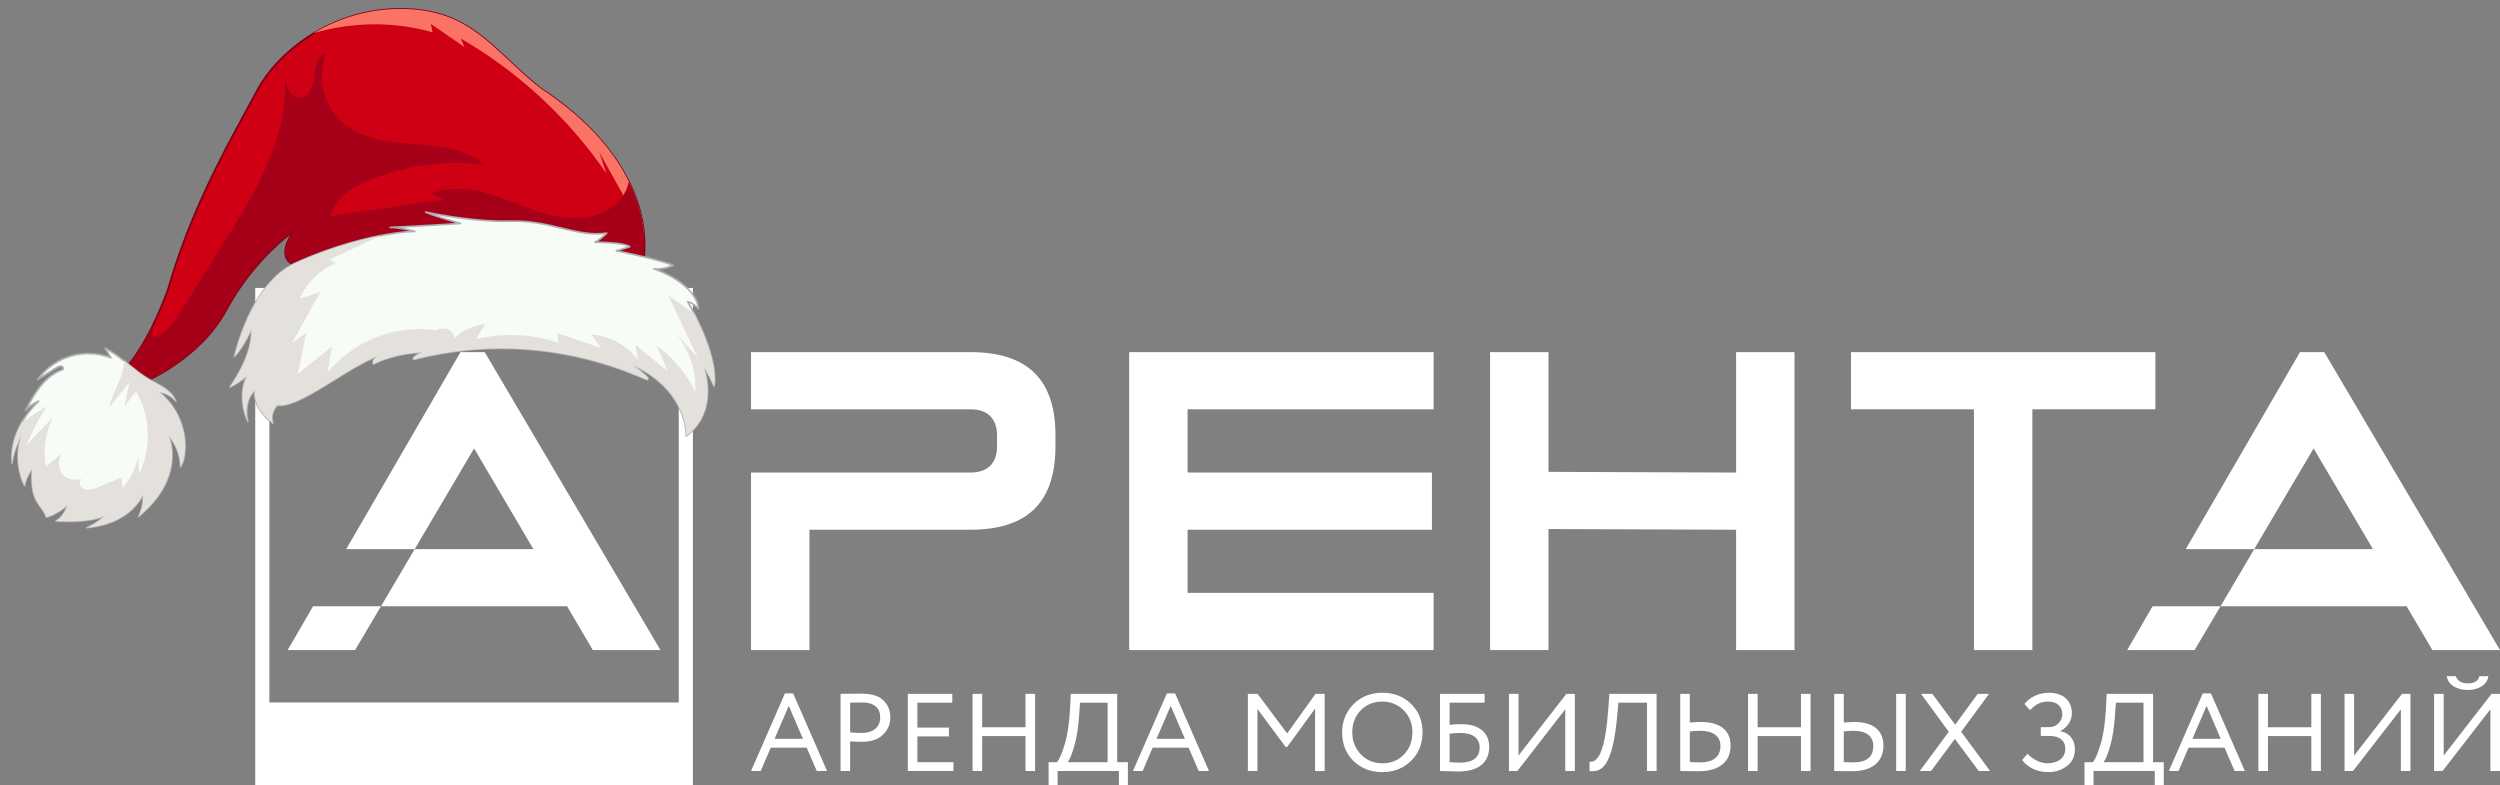 <?xml version="1.0" encoding="UTF-8"?> <svg xmlns="http://www.w3.org/2000/svg" width="382" height="120" viewBox="0 0 382 120" fill="none"><rect x="0" y="0" width="382" height="120" fill="#808080" stroke="none"/><path fill-rule="evenodd" clip-rule="evenodd" d="M351.439 53.807L333.982 83.903L344.444 83.906L339.296 92.641L328.913 92.64L325.033 99.33H335.33L339.296 92.641H367.734L371.664 99.33H382L355.147 53.807H351.439H351.439ZM344.444 83.906L353.521 68.517L354.094 69.488L362.585 83.906H344.444V83.906Z" fill="white"></path><path fill-rule="evenodd" clip-rule="evenodd" d="M158.05 56.965C155.903 54.863 152.647 53.808 148.291 53.805L114.757 53.808V62.542C125.926 62.542 137.098 62.542 148.267 62.542C149.587 62.542 150.598 62.886 151.297 63.571C151.995 64.254 152.347 65.244 152.347 66.535V68.213C152.347 69.505 151.995 70.495 151.297 71.179C150.598 71.864 149.586 72.206 148.267 72.206C137.098 72.206 125.926 72.206 114.757 72.206V99.328H123.683V80.942H132.341H144.952H148.267C152.634 80.942 155.893 79.889 158.041 77.787C160.191 75.681 161.27 72.489 161.274 68.213L161.273 66.512C161.273 62.248 160.197 59.064 158.05 56.965V56.965Z" fill="white"></path><path fill-rule="evenodd" clip-rule="evenodd" d="M218.8 72.206H181.465V62.541H219.055V53.807H172.537L172.54 99.33H219.055V90.594H181.465V80.942H218.8V72.206Z" fill="white"></path><path fill-rule="evenodd" clip-rule="evenodd" d="M236.608 80.838L265.275 80.942V99.33H274.2V53.807H265.275V72.206L236.608 72.099V53.807H227.684V99.33H236.608V80.838Z" fill="white"></path><path fill-rule="evenodd" clip-rule="evenodd" d="M301.618 62.541V99.33H310.545V62.541H329.346V53.807H282.829V62.541H301.618Z" fill="white"></path><path d="M40.078 44H105.873C105.873 69.334 105.873 94.666 105.873 120H39C39 94.666 39 69.333 39 44H40.078ZM103.716 46.11H41.157V107.334H103.716V46.11Z" fill="white"></path><path fill-rule="evenodd" clip-rule="evenodd" d="M70.36 53.807L52.897 83.911L63.364 83.906L58.216 92.641L47.836 92.636L43.953 99.33H54.25L58.216 92.641H86.654L90.585 99.33H100.92L74.067 53.807H70.36H70.36ZM63.364 83.906L72.442 68.517L73.014 69.488L81.505 83.906H63.364V83.906Z" fill="white"></path><path d="M116.237 117.81L117.769 114.24H123.259L124.808 117.81H126.374L121.194 105.953H119.938L114.757 117.81H116.237ZM122.691 112.892H118.354L120.523 107.856L122.691 112.892H122.691ZM129.902 113.28C130.436 113.33 131.038 113.347 131.709 113.347C133.103 113.347 134.171 112.993 134.911 112.269C135.668 111.545 136.046 110.669 136.046 109.642C136.046 108.58 135.702 107.721 134.996 107.031C134.309 106.34 133.172 105.986 131.589 105.986C131.331 105.986 130.78 105.986 129.971 106.003C129.162 106.02 128.664 106.02 128.439 106.02V117.81H129.902V113.279L129.902 113.28ZM131.726 107.334C133.585 107.334 134.497 108.193 134.497 109.625C134.497 111.107 133.431 112 131.658 112C131.141 112 130.556 111.966 129.902 111.915V107.368C130.659 107.351 131.262 107.334 131.726 107.334H131.726ZM145.684 117.81V116.463H140.177V112.522H144.995V111.174H140.177V107.368H145.512V106.021H138.714V117.81H145.684L145.684 117.81ZM158.161 117.81V106.021H156.698V111.124H150.072V106.021H148.609V117.81H150.072V112.472H156.698V117.81H158.161ZM161.603 120V117.81H170.966V120H172.342V116.463H170.708V106.02H163.617L163.497 108.378C163.376 110.551 163.118 112.319 162.687 113.717C162.275 115.099 161.879 116.008 161.517 116.462H160.226V120H161.603L161.603 120ZM165.028 107.368H169.245V116.463H163.135C163.428 116.109 163.772 115.301 164.134 114.054C164.494 112.791 164.753 111.275 164.874 109.473L165.028 107.368H165.028ZM174.598 117.81L176.129 114.24H181.618L183.167 117.81H184.734L179.554 105.953H178.298L173.117 117.81H174.598ZM181.051 112.892H176.714L178.882 107.856L181.051 112.892H181.051ZM192.134 117.81V108.328L196.454 114.139H196.678L200.946 108.277V117.81H202.409V106.02H201.015L196.678 112.067L192.152 106.02H190.671V117.81H192.134L192.134 117.81ZM205.077 111.915C205.077 113.684 205.662 115.149 206.814 116.278C207.985 117.406 209.448 117.978 211.221 117.978C212.976 117.978 214.439 117.406 215.609 116.261C216.78 115.099 217.364 113.65 217.364 111.915C217.364 110.147 216.78 108.682 215.609 107.553C214.456 106.425 212.994 105.852 211.221 105.852C209.448 105.852 207.968 106.442 206.814 107.604C205.662 108.766 205.077 110.197 205.077 111.915ZM206.626 111.915C206.626 110.551 207.056 109.423 207.933 108.53C208.811 107.637 209.896 107.199 211.221 107.199C212.512 107.199 213.613 107.654 214.49 108.547C215.368 109.44 215.815 110.551 215.815 111.915C215.815 113.263 215.385 114.391 214.525 115.284C213.682 116.176 212.581 116.631 211.221 116.631C209.93 116.631 208.828 116.176 207.951 115.284C207.073 114.374 206.626 113.246 206.626 111.915V111.915ZM220.032 117.81C220.222 117.81 220.652 117.827 221.289 117.844C221.925 117.861 222.476 117.878 222.923 117.878C225.831 117.878 227.552 116.547 227.552 114.122C227.552 111.966 226.004 110.652 223.337 110.652C222.717 110.652 222.097 110.686 221.495 110.753V107.368H226.848V106.021H220.032V117.81L220.032 117.81ZM223.25 112C225.109 112 226.091 112.859 226.091 114.223C226.091 115.688 225.092 116.53 223.147 116.53C222.751 116.53 222.201 116.513 221.495 116.463V112.101C222.132 112.033 222.717 112 223.25 112ZM239.17 108.378V117.81H240.633V106.021H239.342L232.028 115.452V106.021H230.565V117.81H231.855L239.17 108.378ZM253.127 117.81V106.021H245.917L245.744 108.378C245.538 111.292 245.142 113.465 244.746 114.543C244.557 115.082 244.35 115.503 244.092 115.806C243.61 116.395 243.318 116.429 242.887 116.379L242.871 117.81C244.764 118.063 246.381 117.069 247.087 109.591L247.293 107.368H251.664V117.81H253.127H253.127ZM259.788 111.663C261.767 111.663 262.886 112.488 262.886 113.987C262.886 115.655 261.75 116.497 259.736 116.497C259.65 116.497 259.134 116.48 258.204 116.446V111.764C258.807 111.697 259.34 111.663 259.788 111.663H259.788ZM256.742 106.021V117.81C256.949 117.81 257.379 117.81 258.032 117.827C258.686 117.844 259.203 117.844 259.564 117.844C262.645 117.844 264.435 116.429 264.435 113.953C264.435 111.663 262.92 110.315 259.891 110.315C259.495 110.315 258.928 110.349 258.204 110.399V106.02H256.742V106.021ZM276.654 117.81V106.021H275.191V111.124H268.565V106.021H267.102V117.81H268.565V112.472H275.191V117.81H276.654ZM291.196 117.81V106.021H289.733V117.81H291.196ZM283.228 111.663C285.173 111.663 286.24 112.488 286.24 113.987C286.24 115.655 285.225 116.497 283.176 116.497C283.142 116.497 282.66 116.48 281.731 116.446V111.764C282.333 111.697 282.832 111.663 283.228 111.663H283.228ZM280.268 106.021V117.81C280.474 117.81 280.887 117.81 281.507 117.827C282.144 117.844 282.643 117.844 283.004 117.844C286.016 117.844 287.789 116.429 287.789 113.953C287.789 111.663 286.292 110.315 283.332 110.315C282.987 110.315 282.454 110.349 281.731 110.399V106.02H280.268L280.268 106.021ZM302.194 106.021L298.752 110.736L295.258 106.021H293.537L297.771 111.814L293.348 117.81H295.069L298.7 112.909L302.349 117.81H304.087L299.664 111.814L303.932 106.021H302.194H302.194ZM312.933 117.979C314.086 117.979 315.05 117.659 315.841 117.035C316.65 116.412 317.046 115.57 317.046 114.509C317.046 113.094 316.272 112 314.844 111.73V111.68C315.962 111.124 316.582 110.046 316.582 108.985C316.582 107.014 315.205 105.852 313.088 105.852C311.556 105.852 310.163 106.509 309.336 107.57L310.197 108.513C310.954 107.637 311.866 107.2 312.933 107.2C314.224 107.2 315.119 107.89 315.119 109.12C315.119 109.692 314.912 110.164 314.516 110.551C314.12 110.922 313.656 111.107 313.123 111.107H311.832V112.454H313.225C314.723 112.454 315.584 113.212 315.584 114.374C315.584 115.789 314.482 116.631 312.847 116.631C311.832 116.631 310.558 116.042 309.801 115.166L308.992 116.126C309.681 117.154 311.195 117.979 312.933 117.979L312.933 117.979ZM319.886 120V117.81H329.248V120H330.625V116.463H328.99V106.021H321.9L321.779 108.378C321.658 110.551 321.4 112.32 320.97 113.718C320.557 115.099 320.161 116.008 319.8 116.463H318.509V120H319.886L319.886 120ZM323.311 107.368H327.527V116.463H321.417C321.71 116.109 322.054 115.301 322.416 114.055C322.778 112.791 323.035 111.275 323.156 109.473L323.311 107.368H323.311ZM332.88 117.81L334.411 114.24H339.902L341.451 117.81H343.017L337.836 105.953H336.58L331.399 117.81H332.88ZM339.334 112.892H334.997L337.165 107.856L339.334 112.892H339.334ZM354.634 117.81V106.021H353.17V111.124H346.544V106.021H345.081V117.81H346.544V112.472H353.17V117.81H354.634ZM366.853 108.379V117.81H368.316V106.021H367.025L359.71 115.452V106.021H358.248V117.81H359.538L366.853 108.379ZM380.535 108.379V117.81H381.998V106.021H380.707L373.393 115.452V106.021H371.93V117.81H373.221L380.535 108.379ZM373.857 103.326C374.063 104.589 375.302 105.431 377.075 105.431C378.745 105.431 380.07 104.589 380.225 103.326H378.848C378.676 104.05 378.091 104.42 377.075 104.42C376.129 104.42 375.51 104.05 375.234 103.326H373.857H373.857Z" fill="white"></path><path d="M98.27 40.111C98.27 40.111 101.644 26.014 82.624 13.517C75.406 7.847 72.198 1.598 61.772 1.367C51.345 1.136 42.752 7.269 39.2 13.98C35.648 20.692 29.461 30.991 25.68 44.183C22.357 53.324 18.92 56.565 18.92 56.565L21.67 58.532C21.67 58.532 30.378 55.176 34.617 47.307C38.856 39.439 44.814 35.388 44.814 35.388C44.814 35.388 41.575 39.792 45.546 40.645C45.546 40.645 71.265 30.629 98.27 40.111Z" fill="#CF0014"></path><path d="M21.67 58.662C21.685 58.662 21.701 58.659 21.716 58.654C21.804 58.62 30.517 55.19 34.73 47.369C38.145 41.031 42.729 37.144 44.318 35.917C43.838 36.734 43.144 38.213 43.575 39.366C43.841 40.079 44.496 40.552 45.52 40.771C45.543 40.776 45.57 40.775 45.593 40.766C45.85 40.666 71.578 30.877 98.229 40.234C98.263 40.245 98.301 40.242 98.333 40.225C98.365 40.207 98.388 40.177 98.397 40.141C98.405 40.105 99.231 36.524 97.704 31.462C96.298 26.801 92.553 19.885 82.695 13.408C80.88 11.981 79.322 10.52 77.816 9.107C73.412 4.977 69.609 1.41 61.775 1.236C61.583 1.232 61.393 1.23 61.203 1.23C50.626 1.23 42.349 7.752 39.086 13.918C38.566 14.901 37.99 15.96 37.373 17.094C33.75 23.753 28.788 32.872 25.556 44.146C22.288 53.136 18.866 56.437 18.832 56.469C18.803 56.495 18.788 56.534 18.791 56.573C18.794 56.612 18.813 56.648 18.845 56.67L21.596 58.637C21.617 58.654 21.643 58.662 21.67 58.662ZM44.814 35.257C44.789 35.257 44.764 35.265 44.742 35.279C44.682 35.32 38.709 39.438 34.503 47.244C30.526 54.627 22.486 58.058 21.687 58.384L19.119 56.547C19.738 55.897 22.837 52.38 25.8 44.227C29.027 32.972 33.981 23.867 37.599 17.22C38.216 16.085 38.793 15.025 39.313 14.041C42.599 7.833 51.031 1.257 61.768 1.497C69.504 1.669 73.274 5.205 77.639 9.299C79.15 10.715 80.711 12.18 82.544 13.62C87.958 17.177 94.931 23.168 97.456 31.538C98.792 35.97 98.306 39.234 98.173 39.938C71.945 30.792 46.653 40.086 45.535 40.508C44.625 40.305 44.047 39.89 43.816 39.273C43.25 37.761 44.901 35.487 44.918 35.465C44.955 35.414 44.951 35.343 44.907 35.297C44.883 35.271 44.849 35.257 44.814 35.257Z" fill="#780015"></path><path d="M91.567 23.253C91.932 24.337 92.297 25.421 92.662 26.505C86.886 18.084 79.229 10.989 70.427 5.899C70.606 6.331 70.787 6.763 70.967 7.194C69.255 6.012 67.543 4.83 65.832 3.648C65.921 4.08 66.011 4.512 66.1 4.945C60.196 3.235 53.834 3.341 47.935 5.054C51.825 2.72 56.57 1.251 61.771 1.367C72.198 1.598 75.406 7.847 82.624 13.517C95.547 22.009 98.131 31.236 98.46 36.281C98.005 35 97.433 33.751 96.757 32.54C95.027 29.445 93.297 26.349 91.567 23.253Z" fill="#FB7364"></path><path d="M23.261 49.892C23.331 50.472 23.401 51.051 23.471 51.63C25.517 50.826 26.825 48.837 27.999 46.962C30.094 43.619 32.189 40.275 34.284 36.931C39.083 29.27 44.066 20.936 43.532 11.886C43.778 13.21 44.351 14.843 45.682 14.921C47.113 15.006 47.836 13.211 47.993 11.772C48.151 10.332 48.419 8.545 49.785 8.105C48.295 11.901 49.581 16.62 52.785 19.111C58.7 23.711 68.315 20.252 73.981 25.162C68.081 24.431 61.998 25.25 56.493 27.519C53.894 28.59 51.184 30.271 50.478 33.015C56.233 32.173 61.988 31.331 67.743 30.49C67.129 30.186 66.516 29.882 65.902 29.579C68.921 28.323 72.38 28.836 75.49 29.84C78.6 30.844 81.57 32.316 84.767 32.984C87.964 33.653 91.582 33.385 94.064 31.243C95.088 30.359 95.792 29.092 96.099 27.759C99.545 34.775 98.27 40.111 98.27 40.111C71.264 30.629 45.546 40.644 45.546 40.644C41.574 39.792 44.814 35.388 44.814 35.388C44.814 35.388 38.856 39.438 34.616 47.307C30.377 55.175 21.669 58.531 21.669 58.531L18.92 56.564C18.92 56.564 20.875 54.72 23.261 49.892Z" fill="#A50017"></path><path d="M23.3 53.697C25.401 53.446 27.024 51.767 28.375 50.122C29.651 48.568 30.852 46.952 32.019 45.313C37.782 37.217 42.705 28.51 46.683 19.384C45.592 21.627 46.416 24.632 48.494 25.989C50.268 27.147 52.748 26.966 54.418 25.691C52.538 27.486 50.658 29.282 48.778 31.078C47.902 31.915 46.95 32.959 47.13 34.163C47.293 35.25 48.38 35.995 49.459 36.143C50.539 36.291 51.645 36.067 52.677 35.716C58.558 33.72 65.842 34.599 72.279 36.041C56.822 36.256 45.546 40.644 45.546 40.644C41.575 39.792 44.814 35.388 44.814 35.388C44.814 35.388 38.856 39.438 34.617 47.307C30.378 55.175 21.67 58.531 21.67 58.531L18.92 56.564C18.92 56.564 19.873 55.663 21.258 53.482C21.917 53.693 22.607 53.78 23.3 53.697Z" fill="#A50017"></path><path d="M9.634 56.445C8.261 56.896 7.101 57.865 6.188 58.995C5.276 60.125 4.586 61.419 3.902 62.703C4.47 62.106 5.154 61.624 5.905 61.293C3.323 63.745 1.481 67.246 1.836 70.806C2.018 69.209 2.691 67.716 3.354 66.254C2.431 68.841 2.562 71.742 3.739 74.221C3.935 73.308 4.328 72.439 4.883 71.692C4.819 73.353 4.777 75.113 5.585 76.562C6.057 77.409 6.803 78.112 7.079 79.043C8.266 78.685 9.367 78.042 10.266 77.182C9.963 78.257 9.461 79.005 8.545 79.633C11.045 79.711 13.625 79.776 15.958 78.863C15.16 79.595 14.246 80.198 13.261 80.64C14.979 80.483 16.691 80.059 18.212 79.237C19.734 78.415 21.061 77.178 21.849 75.627C21.913 76.767 21.674 77.924 21.165 78.943C22.979 77.457 24.566 75.627 25.488 73.459C26.41 71.29 26.618 68.758 25.759 66.564C26.9 67.876 27.558 69.606 27.583 71.352C28.002 70.684 28.173 69.887 28.248 69.1C28.576 65.64 27.048 62.057 24.334 59.92C25.318 60.038 26.249 60.551 26.881 61.321C26.5 60.352 25.674 59.629 24.794 59.083C23.915 58.536 22.956 58.126 22.096 57.549C20.043 56.173 18.274 54.308 16.066 53.204C16.361 53.694 16.656 54.185 16.951 54.675C15.001 53.909 12.8 53.814 10.792 54.408C8.784 55.002 6.982 56.282 5.75 57.99C6.656 57.425 7.563 56.861 8.47 56.297C8.726 56.137 8.999 55.972 9.3 55.963C9.602 55.954 9.623 56.141 9.634 56.445Z" fill="#F7FCF6"></path><path d="M13.261 80.77C13.265 80.77 13.268 80.769 13.272 80.769C15.169 80.596 16.852 80.119 18.274 79.352C19.741 78.559 20.952 77.421 21.729 76.112C21.712 77.074 21.48 78.023 21.05 78.884C21.022 78.939 21.037 79.005 21.084 79.044C21.131 79.082 21.199 79.083 21.247 79.044C23.292 77.368 24.759 75.506 25.607 73.509C26.492 71.43 26.669 69.187 26.122 67.239C26.955 68.433 27.434 69.896 27.454 71.353C27.455 71.411 27.493 71.462 27.548 71.477C27.606 71.492 27.661 71.47 27.692 71.422C28.066 70.825 28.284 70.092 28.377 69.112C28.692 65.79 27.299 62.326 24.804 60.141C25.572 60.341 26.274 60.785 26.782 61.404C26.823 61.453 26.894 61.465 26.947 61.432C27.002 61.4 27.025 61.332 27.002 61.272C26.662 60.407 25.962 59.654 24.862 58.971C24.464 58.724 24.044 58.501 23.639 58.287C23.145 58.025 22.636 57.755 22.167 57.441C21.368 56.905 20.597 56.283 19.852 55.681C18.686 54.74 17.48 53.766 16.124 53.088C16.072 53.062 16.011 53.074 15.971 53.117C15.932 53.16 15.926 53.223 15.956 53.273L16.65 54.425C14.757 53.767 12.679 53.714 10.756 54.284C8.714 54.888 6.899 56.177 5.646 57.913C5.61 57.964 5.613 58.033 5.655 58.079C5.698 58.125 5.766 58.134 5.818 58.101L8.537 56.409C8.768 56.265 9.029 56.103 9.305 56.094C9.455 56.093 9.486 56.111 9.501 56.353C8.277 56.779 7.099 57.662 6.089 58.913C5.166 60.056 4.466 61.37 3.789 62.641C3.758 62.699 3.775 62.77 3.827 62.809C3.88 62.847 3.951 62.841 3.996 62.794C4.355 62.416 4.766 62.083 5.21 61.808C2.706 64.47 1.405 67.785 1.708 70.82C1.715 70.887 1.77 70.937 1.836 70.938H1.837C1.902 70.938 1.958 70.888 1.965 70.822C2.082 69.795 2.403 68.814 2.792 67.862C2.397 70.028 2.68 72.293 3.623 74.278C3.646 74.329 3.699 74.358 3.755 74.351C3.81 74.345 3.854 74.304 3.866 74.249C4.026 73.5 4.325 72.776 4.738 72.131C4.69 73.565 4.704 75.246 5.473 76.626C5.653 76.949 5.873 77.253 6.085 77.547C6.447 78.047 6.789 78.519 6.956 79.081C6.976 79.15 7.048 79.19 7.116 79.169C8.167 78.852 9.153 78.314 9.994 77.603C9.684 78.429 9.212 79.019 8.472 79.525C8.426 79.557 8.405 79.616 8.421 79.67C8.437 79.724 8.485 79.762 8.541 79.764C10.702 79.832 13.126 79.907 15.348 79.215C14.692 79.739 13.975 80.177 13.207 80.521C13.15 80.547 13.119 80.611 13.135 80.673C13.15 80.73 13.202 80.77 13.261 80.77ZM21.848 75.496C21.8 75.496 21.756 75.522 21.733 75.567C21.002 77.006 19.73 78.269 18.151 79.122C16.948 79.772 15.551 80.209 13.99 80.424C14.732 80.024 15.42 79.533 16.045 78.959C16.091 78.917 16.101 78.847 16.068 78.794C16.035 78.74 15.97 78.717 15.911 78.741C13.689 79.611 11.18 79.582 8.925 79.514C9.661 78.927 10.108 78.221 10.391 77.217C10.407 77.161 10.383 77.1 10.334 77.07C10.284 77.04 10.22 77.047 10.178 77.087C9.324 77.903 8.284 78.522 7.163 78.88C6.972 78.329 6.628 77.853 6.293 77.392C6.085 77.104 5.87 76.807 5.697 76.498C4.883 75.037 4.955 73.184 5.012 71.696C5.014 71.639 4.979 71.588 4.927 71.569C4.874 71.549 4.815 71.567 4.78 71.613C4.29 72.272 3.922 73.03 3.703 73.826C2.689 71.467 2.603 68.744 3.476 66.298C3.499 66.232 3.467 66.16 3.403 66.133C3.338 66.106 3.265 66.136 3.237 66.2C2.74 67.294 2.23 68.416 1.929 69.602C2.038 66.749 3.502 63.755 5.993 61.388C6.039 61.344 6.047 61.274 6.013 61.221C5.978 61.168 5.911 61.148 5.853 61.173C5.329 61.405 4.831 61.713 4.383 62.08C4.945 61.04 5.546 59.998 6.288 59.078C7.293 57.834 8.464 56.967 9.674 56.569C9.729 56.551 9.766 56.499 9.764 56.441C9.754 56.184 9.742 55.833 9.321 55.833C9.313 55.833 9.305 55.833 9.296 55.834C8.952 55.844 8.646 56.035 8.402 56.187L6.305 57.492C7.491 56.093 9.074 55.054 10.829 54.535C12.816 53.946 14.974 54.039 16.904 54.798C16.957 54.818 17.016 54.803 17.05 54.761C17.086 54.718 17.091 54.657 17.062 54.609L16.418 53.538C17.587 54.187 18.655 55.049 19.691 55.886C20.44 56.491 21.216 57.117 22.024 57.659C22.504 57.98 23.02 58.254 23.519 58.518C23.921 58.731 24.336 58.951 24.727 59.194C25.442 59.638 25.979 60.11 26.349 60.622C25.772 60.172 25.076 59.878 24.349 59.791C24.294 59.781 24.237 59.817 24.215 59.871C24.193 59.925 24.209 59.988 24.255 60.023C26.925 62.126 28.443 65.683 28.12 69.088C28.051 69.813 27.913 70.394 27.691 70.88C27.564 69.271 26.909 67.688 25.857 66.478C25.815 66.43 25.746 66.419 25.692 66.453C25.638 66.486 25.616 66.553 25.639 66.612C26.437 68.651 26.339 71.128 25.37 73.408C24.598 75.223 23.303 76.927 21.515 78.479C21.873 77.575 22.033 76.597 21.978 75.62C21.974 75.561 21.933 75.512 21.876 75.5C21.866 75.497 21.858 75.496 21.848 75.496Z" fill="#ADAFB2"></path><path d="M3.336 64.539C4.608 63.706 5.88 62.873 7.151 62.039C5.928 63.901 4.895 65.891 4.076 67.966C5.414 66.565 6.751 65.164 8.089 63.763C6.958 66.121 6.536 68.7 7.013 71.275C7.873 70.59 8.734 69.904 9.594 69.219C8.833 70.081 8.794 71.501 9.505 72.405C10.217 73.308 11.597 73.589 12.599 73.034C12.159 73.23 12.049 73.876 12.312 74.283C12.574 74.691 13.093 74.868 13.574 74.846C14.055 74.824 14.511 74.635 14.957 74.45C16.146 73.954 17.335 73.458 18.524 72.962C18.583 73.516 18.642 74.07 18.701 74.625C19.91 73.228 20.754 71.512 21.126 69.695C21.167 70.592 21.208 71.488 21.249 72.385C23.206 68.463 23.018 63.532 20.771 59.773C20.188 60.559 19.605 61.344 19.023 62.129C19.271 60.88 19.52 59.63 19.768 58.381C18.759 59.667 17.749 60.954 16.74 62.241C16.93 60.987 17.517 59.837 18.033 58.68C18.538 57.549 18.986 56.342 18.921 55.106C19.971 55.933 20.993 56.811 22.095 57.55C22.955 58.127 23.914 58.537 24.794 59.084C25.674 59.63 26.5 60.352 26.88 61.322C26.248 60.552 25.317 60.039 24.333 59.921C27.048 62.058 28.576 65.641 28.247 69.101C28.173 69.888 28.001 70.685 27.582 71.353C27.558 69.607 26.899 67.877 25.758 66.565C26.617 68.76 26.409 71.291 25.488 73.46C24.566 75.629 22.979 77.458 21.164 78.944C21.674 77.925 21.913 76.768 21.848 75.628C21.061 77.179 19.734 78.416 18.212 79.238C16.69 80.06 14.979 80.484 13.26 80.641C14.246 80.199 15.16 79.596 15.957 78.864C13.625 79.777 11.045 79.712 8.545 79.634C9.461 79.006 9.964 78.258 10.266 77.183C9.367 78.043 8.266 78.686 7.079 79.044C6.803 78.113 6.057 77.41 5.585 76.563C4.777 75.114 4.819 73.355 4.883 71.692C4.328 72.44 3.935 73.309 3.739 74.222C2.562 71.743 2.431 68.842 3.354 66.255C2.691 67.717 2.018 69.209 1.836 70.807C1.618 68.617 2.232 66.453 3.336 64.539Z" fill="#E4E1DC"></path><path d="M104.872 66.604C104.872 66.604 105.182 59.716 96.812 55.834C99.106 57.713 99.106 57.713 98.982 58.026C98.858 58.339 83.978 49.823 63.643 54.833C62.651 55.208 63.209 54.332 64.511 53.83C59.737 54.081 57.071 55.646 57.071 55.646C57.071 55.646 56.637 54.895 57.939 54.331C53.042 56.084 45.789 62.437 42.352 61.916C41.063 63.478 41.75 64.693 41.75 64.693C41.75 64.693 38.656 62.61 38.914 59.659C37.023 61.569 37.883 64.433 37.883 64.433C37.883 64.433 36.078 60.874 37.711 57.489C36.078 58.791 35.133 59.139 35.133 59.139C35.133 59.139 38.656 54.365 38.398 50.373C36.938 53.497 35.821 54.452 35.821 54.452C35.821 54.452 38.227 43.343 45.101 40.218C51.976 37.094 59.28 35.445 63.405 35.358C60.827 34.664 59.624 34.751 59.624 34.751C59.624 34.751 66.757 34.403 70.366 34.143C66.327 33.014 65.038 32.407 65.038 32.407C65.038 32.407 72.084 33.969 78.1 33.796C84.115 33.623 88.24 36.313 92.709 35.619C91.591 36.747 90.904 37.007 90.904 37.007C90.904 37.007 95.373 37.007 96.232 37.702C94.857 38.135 94.169 38.309 94.169 38.309C94.169 38.309 101.388 39.785 102.848 40.566C102.848 40.566 101.216 41.26 99.927 41.086C104.481 42.649 106.715 45.426 106.715 47.161C105.684 46.12 105.082 46.12 105.082 46.12C105.082 46.12 109.894 54.105 109.121 59.052C108.176 56.882 107.574 56.188 107.574 56.188C107.574 56.188 109.99 62.787 104.872 66.604Z" fill="#F7FCF6"></path><path d="M104.872 66.735C104.899 66.735 104.926 66.726 104.948 66.709C109.028 63.667 108.376 58.837 107.922 56.942C108.186 57.386 108.556 58.081 109.002 59.104C109.025 59.158 109.079 59.19 109.137 59.181C109.194 59.174 109.239 59.13 109.248 59.072C109.949 54.591 106.197 47.787 105.352 46.325C105.61 46.427 106.046 46.672 106.623 47.254C106.659 47.291 106.714 47.302 106.763 47.283C106.812 47.263 106.843 47.215 106.843 47.162C106.843 45.404 104.696 42.807 100.699 41.233C101.79 41.151 102.843 40.71 102.897 40.686C102.943 40.667 102.974 40.622 102.976 40.572C102.978 40.522 102.951 40.474 102.908 40.451C101.663 39.786 96.431 38.652 94.725 38.293C95.071 38.194 95.587 38.042 96.268 37.827C96.314 37.812 96.348 37.774 96.357 37.727C96.366 37.679 96.348 37.631 96.311 37.6C95.593 37.021 92.603 36.906 91.4 36.883C91.72 36.677 92.198 36.317 92.798 35.711C92.838 35.671 92.847 35.611 92.822 35.56C92.796 35.51 92.742 35.483 92.687 35.49C90.429 35.84 88.21 35.306 85.859 34.74C83.607 34.197 81.061 33.582 78.095 33.666C72.17 33.841 65.135 32.297 65.065 32.281C64.997 32.266 64.935 32.304 64.915 32.366C64.893 32.429 64.922 32.498 64.982 32.526C65.032 32.55 66.17 33.079 69.609 34.065C66.049 34.304 60.224 34.591 59.66 34.619C59.634 34.62 59.618 34.621 59.614 34.621C59.543 34.627 59.489 34.688 59.494 34.76C59.498 34.831 59.565 34.897 59.629 34.882C59.632 34.882 59.64 34.881 59.654 34.881C59.805 34.876 60.734 34.861 62.506 35.269C58.393 35.539 51.689 37.082 45.048 40.1C41.461 41.73 39.108 45.542 37.766 48.452C36.316 51.597 35.7 54.397 35.694 54.425C35.682 54.479 35.706 54.535 35.754 54.565C35.802 54.593 35.862 54.589 35.904 54.552C35.948 54.515 36.942 53.646 38.282 50.917C38.215 54.699 35.063 59.016 35.03 59.061C34.996 59.107 34.996 59.171 35.03 59.217C35.064 59.263 35.125 59.282 35.177 59.262C35.214 59.248 36.007 58.95 37.389 57.905C36.115 61.163 37.75 64.458 37.768 64.492C37.798 64.553 37.87 64.578 37.932 64.554C37.994 64.529 38.026 64.46 38.007 64.395C37.999 64.369 37.267 61.835 38.77 60.013C38.769 62.809 41.555 64.719 41.679 64.802C41.729 64.835 41.794 64.83 41.838 64.789C41.882 64.748 41.892 64.681 41.863 64.629C41.837 64.583 41.255 63.495 42.406 62.055C44.484 62.304 47.752 60.281 51.211 58.134C53.2 56.899 55.245 55.629 57.039 54.835C56.985 54.914 56.944 54.996 56.916 55.082C56.802 55.431 56.954 55.701 56.96 55.712C56.996 55.775 57.075 55.796 57.137 55.759C57.162 55.745 59.578 54.355 63.839 54.007C63.319 54.304 62.931 54.669 63.021 54.912C63.117 55.171 63.547 55.009 63.689 54.955C75.24 52.111 86.798 53.072 98.028 57.816C98.825 58.153 98.931 58.192 99.026 58.153C99.058 58.139 99.09 58.108 99.103 58.075C99.239 57.732 99.259 57.681 97.796 56.474C101.359 58.405 103.055 60.895 103.857 62.716C104.807 64.872 104.744 66.582 104.743 66.599C104.741 66.649 104.768 66.697 104.812 66.72C104.83 66.73 104.851 66.735 104.872 66.735ZM107.574 56.058C107.551 56.058 107.528 56.063 107.507 56.076C107.454 56.109 107.431 56.175 107.452 56.234C107.458 56.25 108.049 57.892 108.012 59.971C107.965 62.654 106.952 64.797 105 66.342C104.982 65.77 104.857 64.35 104.098 62.623C103.205 60.588 101.226 57.739 96.866 55.716C96.805 55.688 96.736 55.71 96.702 55.766C96.667 55.822 96.68 55.895 96.73 55.936C98.603 57.47 98.893 57.716 98.887 57.884C98.747 57.837 98.454 57.714 98.126 57.575C86.843 52.809 75.232 51.843 63.611 54.706C63.429 54.775 63.33 54.79 63.28 54.792C63.366 54.632 63.809 54.24 64.556 53.953C64.615 53.93 64.65 53.867 64.636 53.804C64.623 53.741 64.566 53.694 64.503 53.701C60.348 53.919 57.746 55.146 57.141 55.461C57.126 55.385 57.121 55.28 57.161 55.158C57.252 54.891 57.538 54.647 57.99 54.452C58.054 54.424 58.085 54.35 58.059 54.285C58.033 54.219 57.964 54.185 57.895 54.209C55.871 54.934 53.432 56.448 51.074 57.912C47.768 59.965 44.346 62.085 42.37 61.788C42.326 61.78 42.281 61.798 42.251 61.834C41.366 62.906 41.373 63.822 41.486 64.331C40.706 63.696 38.845 61.932 39.042 59.672C39.047 59.617 39.017 59.565 38.968 59.542C38.92 59.519 38.86 59.529 38.822 59.568C37.682 60.719 37.517 62.218 37.573 63.254C37.177 61.951 36.788 59.702 37.827 57.548C37.853 57.493 37.839 57.427 37.792 57.389C37.745 57.351 37.679 57.351 37.631 57.388C36.669 58.155 35.946 58.588 35.52 58.812C36.363 57.569 38.744 53.73 38.527 50.365C38.523 50.306 38.48 50.257 38.422 50.245C38.364 50.234 38.306 50.264 38.282 50.318C37.313 52.389 36.492 53.503 36.061 54.008C36.298 53.084 36.912 50.919 38.002 48.558C39.325 45.69 41.64 41.935 45.154 40.338C52.27 37.104 59.449 35.572 63.407 35.489C63.471 35.488 63.525 35.439 63.532 35.374C63.54 35.31 63.499 35.249 63.437 35.233C62.652 35.021 61.995 34.882 61.458 34.79C63.823 34.669 67.928 34.451 70.374 34.275C70.437 34.27 70.487 34.22 70.493 34.157C70.499 34.094 70.459 34.035 70.398 34.018C68.627 33.523 67.382 33.127 66.546 32.84C68.963 33.286 73.817 34.05 78.102 33.927C81.031 33.841 83.453 34.428 85.799 34.993C88.04 35.534 90.165 36.045 92.335 35.801C91.422 36.661 90.862 36.883 90.856 36.886C90.798 36.908 90.764 36.969 90.775 37.032C90.786 37.093 90.839 37.139 90.901 37.139C92.022 37.139 94.89 37.238 95.905 37.667C94.739 38.03 94.141 38.182 94.136 38.183C94.077 38.198 94.037 38.252 94.038 38.313C94.039 38.374 94.082 38.426 94.141 38.438C94.21 38.452 100.619 39.767 102.512 40.554C101.994 40.739 100.868 41.084 99.942 40.958C99.872 40.949 99.814 40.992 99.799 41.057C99.784 41.123 99.82 41.189 99.883 41.211C103.973 42.614 106.294 45.073 106.558 46.834C105.648 46.001 105.105 45.991 105.08 45.991C105.033 45.991 104.99 46.016 104.968 46.057C104.945 46.098 104.946 46.149 104.97 46.189C105.016 46.266 109.459 53.704 109.046 58.571C108.215 56.742 107.693 56.13 107.669 56.102C107.646 56.073 107.61 56.058 107.574 56.058Z" fill="#ADAFB2"></path><path d="M35.132 59.139C35.132 59.139 38.655 54.366 38.398 50.373C36.937 53.498 35.819 54.452 35.819 54.452C35.819 54.452 38.226 43.343 45.1 40.219C49.585 38.181 54.247 36.775 58.096 36.016C55.497 37.245 52.899 38.475 50.301 39.704C50.625 39.862 50.949 40.02 51.273 40.179C48.877 41.257 46.886 43.225 45.768 45.622C46.833 45.281 47.898 44.94 48.962 44.6C47.512 47.2 46.062 49.8 44.611 52.4C45.341 51.885 46.071 51.37 46.8 50.855C46.37 52.954 45.94 55.053 45.51 57.152C47.245 55.747 48.98 54.342 50.716 52.937C50.498 54.268 50.281 55.598 50.064 56.929C53.961 52.095 60.461 49.549 66.566 50.463C67.835 49.828 69.316 50.299 69.416 51.727C70.687 50.461 72.403 49.661 74.18 49.504C73.686 50.28 73.191 51.057 72.696 51.833C76.849 50.821 81.281 51.011 85.334 52.373C85.267 51.88 85.202 51.386 85.135 50.893C87.368 51.649 89.601 52.406 91.833 53.162C91.344 52.483 90.854 51.804 90.364 51.126C93.149 51.284 95.834 52.751 97.489 55.019C97.363 54.242 97.236 53.465 97.109 52.688C98.759 54.048 100.41 55.408 102.059 56.769C101.485 55.454 100.91 54.139 100.336 52.825C102.856 54.616 104.907 57.074 106.226 59.886C106.419 56.5 105.202 53.055 102.932 50.556C104.151 51.895 105.37 53.234 106.588 54.574C105.1 51.446 103.612 48.318 102.124 45.189C103.429 46.081 104.734 46.972 106.039 47.863C107.399 50.491 109.669 55.538 109.119 59.053C108.174 56.883 107.573 56.189 107.573 56.189C107.573 56.189 109.989 62.788 104.871 66.605C104.871 66.605 105.181 59.717 96.811 55.835C99.105 57.714 99.105 57.714 98.981 58.027C98.857 58.34 83.978 49.824 63.642 54.833C62.65 55.209 63.208 54.333 64.51 53.831C59.736 54.082 57.07 55.647 57.07 55.647C57.07 55.647 56.636 54.896 57.938 54.332C53.041 56.085 45.788 62.437 42.351 61.917C41.062 63.479 41.749 64.694 41.749 64.694C41.749 64.694 38.655 62.611 38.913 59.66C37.022 61.57 37.882 64.433 37.882 64.433C37.882 64.433 36.077 60.875 37.71 57.49C36.078 58.792 35.132 59.139 35.132 59.139Z" fill="#E4E1DC"></path></svg> 